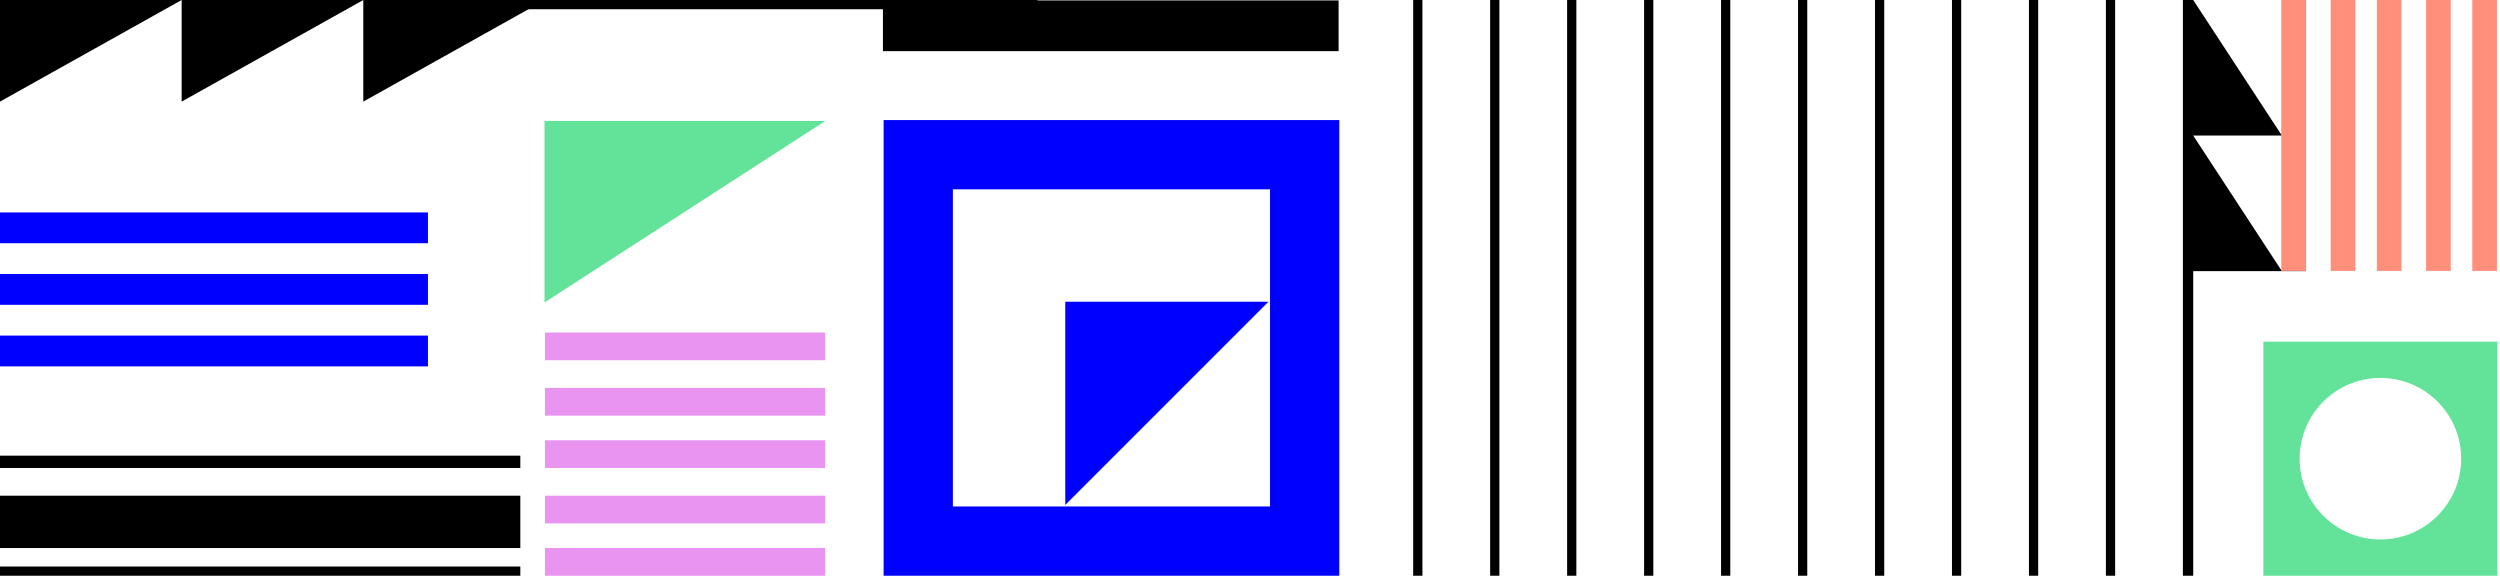 <?xml version="1.0" encoding="UTF-8"?>
<svg width="812px" height="187px" viewBox="0 0 812 187" version="1.1" xmlns="http://www.w3.org/2000/svg" xmlns:xlink="http://www.w3.org/1999/xlink">
    <title>Group 39</title>
    <g id="The-Building" stroke="none" stroke-width="1" fill="none" fill-rule="evenodd">
        <g transform="translate(-586, -7934)" id="Group-6">
            <g transform="translate(586, 7176)">
                <g id="Group-39" transform="translate(0, 758)">
                    <polygon id="Fill-1" fill="#000000" points="741.159 0 741.159 44.03 712.357 0.003 712.357 0 709 0 709 187 712.357 187 712.357 88.062 741.159 88.062 712.357 44.034 712.357 44.03 741.159 44.03 741.159 88.062 741.159 88.063 749 88.065 749 0"></polygon>
                    <polygon id="Fill-2" fill="#FF8F7A" points="757 88 765 88 765 0 757 0"></polygon>
                    <polygon id="Fill-2-Copy" fill="#FF8F7A" points="741 88 749 88 749 0 741 0"></polygon>
                    <polygon id="Fill-3" fill="#FF8F7A" points="772 88 780 88 780 0 772 0"></polygon>
                    <polygon id="Fill-4" fill="#FF8F7A" points="788 88 796 88 796 0 788 0"></polygon>
                    <polygon id="Fill-5" fill="#FF8F7A" points="803 88 811 88 811 0 803 0"></polygon>
                    <polygon id="Fill-6" fill="#000000" points="584 0 584 187 587 187 586.998 0"></polygon>
                    <polygon id="Fill-7" fill="#000000" points="559 0 559 187 562 187 561.998 0"></polygon>
                    <polygon id="Fill-8" fill="#000000" points="534 0 534.003 187 537 187 537 0"></polygon>
                    <polygon id="Fill-9" fill="#000000" points="509 0 509.003 187 512 187 512 0"></polygon>
                    <polygon id="Fill-10" fill="#000000" points="484 187 487 187 487 0 484 0"></polygon>
                    <polygon id="Fill-11" fill="#000000" points="459 187 462 187 462 0 459 0"></polygon>
                    <polygon id="Fill-12" fill="#000000" points="684 187 687 187 687 0 684 0"></polygon>
                    <polygon id="Fill-13" fill="#000000" points="659 187 662 187 662 0 659 0"></polygon>
                    <polygon id="Fill-14" fill="#000000" points="634 187 637 187 637 0 634 0"></polygon>
                    <polygon id="Fill-15" fill="#000000" points="609 187 612 187 612 0 609 0"></polygon>
                    <path d="M287,187 L435,187 L435,39 L287,39 L287,187 Z M309.496,164.503 L412.503,164.503 L412.503,61.497 L309.496,61.497 L309.496,164.503 Z" id="Fill-16" fill="#0000FF"></path>
                    <polygon id="Fill-17" fill="#E894F0" points="177 117 268 117 268 108 177 108"></polygon>
                    <polygon id="Fill-18" fill="#E894F0" points="177 135 268 135 268 126 177 126"></polygon>
                    <polygon id="Fill-19" fill="#E894F0" points="177 152 268 152 268 143 177 143"></polygon>
                    <polygon id="Fill-20" fill="#E894F0" points="177 170 268 170 268 161 177 161"></polygon>
                    <polygon id="Fill-21" fill="#E894F0" points="177 187 268 187 268 178 177 178"></polygon>
                    <polygon id="Fill-22" fill="#000000" points="0 187 169 187 169 184 0 184"></polygon>
                    <polygon id="Fill-23" fill="#000000" points="0 178 169 178 169 161 0 161"></polygon>
                    <polygon id="Fill-24" fill="#000000" points="0 152 169 152 169 148 0 148"></polygon>
                    <polygon id="Fill-25" fill="#000000" points="0 0 0 33 59 0"></polygon>
                    <polygon id="Fill-26" fill="#000000" points="59 0 59 33 118 0"></polygon>
                    <polygon id="Fill-27" fill="#000000" points="118 0 118 33 177 0"></polygon>
                    <polygon id="Fill-28" fill="#000000" points="160 3 337 3 337 0 160 0"></polygon>
                    <polygon id="Fill-29" fill="#0000FF" points="0 99 139 99 139 89 0 89"></polygon>
                    <polygon id="Fill-30" fill="#0000FF" points="0 79 139 79 139 69 0 69"></polygon>
                    <polygon id="Fill-31" fill="#0000FF" points="0 119 139 119 139 109 0 109"></polygon>
                    <polygon id="Fill-32" fill="#0000FF" points="346 98 412 98 346 164"></polygon>
                    <g id="Group-38" transform="translate(176.863, 0.141)">
                        <path d="M596.292,175.075 C581.805,175.075 570.061,163.329 570.061,148.84 C570.061,134.352 581.805,122.607 596.292,122.607 C610.779,122.607 622.524,134.352 622.524,148.84 C622.524,163.329 610.779,175.075 596.292,175.075 L596.292,175.075 Z M558.278,186.857 L634.305,186.857 L634.305,110.824 L558.278,110.824 L558.278,186.857 Z" id="Fill-33" fill="#63E399"></path>
                        <polygon id="Fill-35" fill="#000000" points="109.913 16.47 257.913 16.47 257.913 0 109.913 0"></polygon>
                        <polygon id="Fill-37" fill="#63E399" points="91.221 39.13 -2.84217094e-14 39.13 -2.84217094e-14 98.093"></polygon>
                    </g>
                </g>
            </g>
        </g>
    </g>
</svg>